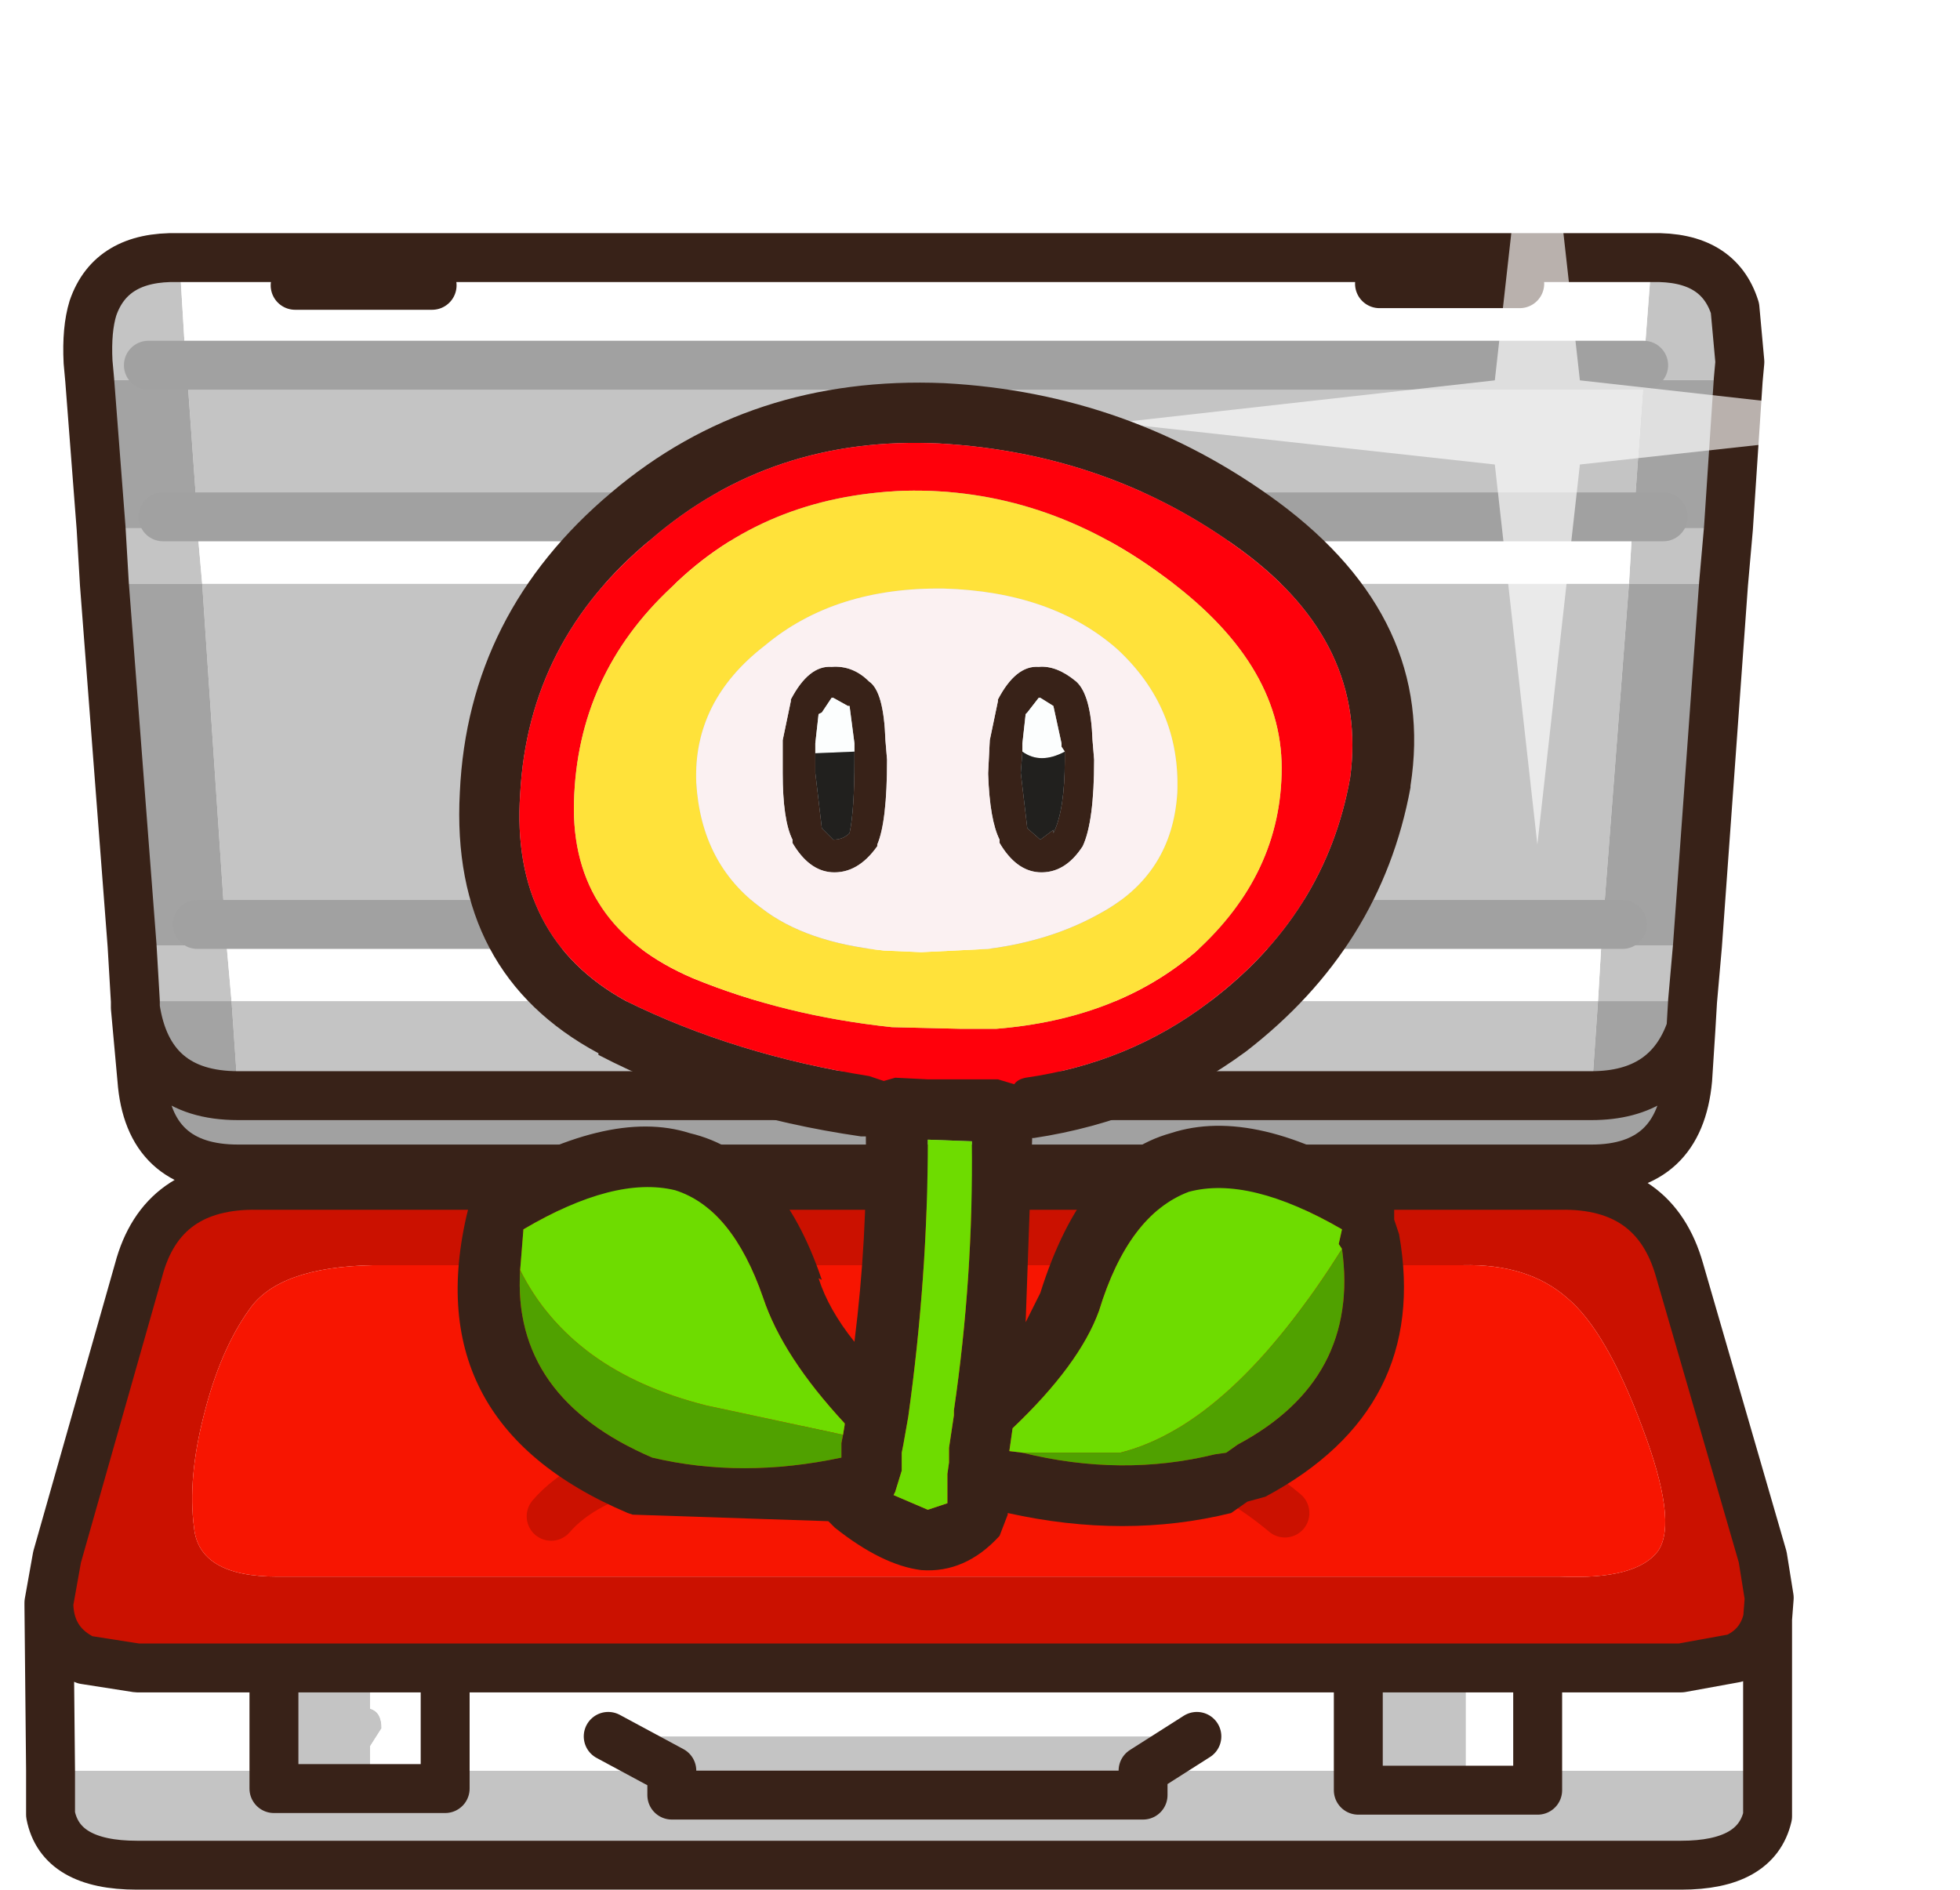 <?xml version="1.0" encoding="UTF-8" standalone="no"?>
<svg xmlns:ffdec="https://www.free-decompiler.com/flash" xmlns:xlink="http://www.w3.org/1999/xlink" ffdec:objectType="frame" height="173.85px" width="180.3px" xmlns="http://www.w3.org/2000/svg">
  <g transform="matrix(3.0, 0.0, 0.0, 3.0, 92.4, 85.8)">
    <use ffdec:characterId="2218" height="57.95" transform="matrix(1.0, 0.0, 0.0, 1.0, -30.05, -28.6)" width="59.35" xlink:href="#sprite0"/>
    <use ffdec:characterId="2122" height="36.4" id="arr_cl" transform="matrix(1.0, 0.0, 0.0, 1.0, -16.75, -16.85)" width="29.3" xlink:href="#sprite2"/>
    <use ffdec:characterId="787" height="34.0" id="telo" transform="matrix(1.375, 0.0, 0.0, 1.507, -30.805, -22.765)" width="40.8" xlink:href="#sprite3"/>
  </g>
  <defs>
    <g id="sprite0" transform="matrix(1.0, 0.0, 0.0, 1.0, 0.75, 7.9)">
      <use ffdec:characterId="2217" height="50.8" transform="matrix(1.0, 0.0, 0.0, 1.0, -0.75, -0.75)" width="54.25" xlink:href="#shape0"/>
      <filter id="filter0">
        <feColorMatrix in="SourceGraphic" result="filterResult0" type="matrix" values="0 0 0 0 1.0,0 0 0 0 1.0,0 0 0 0 1.0,0 0 0 1 0"/>
        <feConvolveMatrix divisor="25.0" in="filterResult0" kernelMatrix="1 1 1 1 1 1 1 1 1 1 1 1 1 1 1 1 1 1 1 1 1 1 1 1 1" order="5 5" result="filterResult1"/>
        <feConvolveMatrix divisor="25.0" in="filterResult1" kernelMatrix="1 1 1 1 1 1 1 1 1 1 1 1 1 1 1 1 1 1 1 1 1 1 1 1 1" order="5 5" result="filterResult2"/>
        <feConvolveMatrix divisor="25.0" in="filterResult2" kernelMatrix="1 1 1 1 1 1 1 1 1 1 1 1 1 1 1 1 1 1 1 1 1 1 1 1 1" order="5 5" result="filterResult3"/>
        <feComposite in="SourceGraphic" in2="filterResult3" operator="over" result="filterResult4"/>
        <feConvolveMatrix divisor="4.0" in="filterResult4" kernelMatrix="1 1 1 1" order="2 2" result="filterResult5"/>
        <feConvolveMatrix divisor="4.0" in="filterResult5" kernelMatrix="1 1 1 1" order="2 2" result="filterResult6"/>
        <feConvolveMatrix divisor="4.0" in="filterResult6" kernelMatrix="1 1 1 1" order="2 2" result="filterResult7"/>
      </filter>
      <use ffdec:characterId="366" filter="url(#filter0)" height="46.65" transform="matrix(0.555, 0.0, 0.0, 0.555, 32.709, -7.891)" width="46.65" xlink:href="#sprite1"/>
    </g>
    <g id="shape0" transform="matrix(1.0, 0.0, 0.0, 1.0, 0.75, 0.75)">
      <path d="M51.5 8.3 L51.35 10.0 48.45 10.0 48.55 8.3 51.5 8.3 M50.55 21.1 L50.4 22.8 47.5 22.8 47.6 21.1 50.55 21.1 M2.65 22.8 L2.55 21.1 5.45 21.1 5.4 20.45 47.65 20.45 5.4 20.45 4.7 10.0 1.7 10.0 1.6 8.3 4.55 8.3 4.55 7.95 4.25 3.75 1.25 3.75 1.2 3.2 Q1.15 2.2 1.35 1.55 1.9 -0.05 3.95 0.0 L4.0 0.0 4.2 3.3 4.25 3.75 48.9 3.75 48.9 3.3 49.15 0.0 Q51.2 -0.05 51.7 1.55 L51.85 3.2 51.8 3.75 48.9 3.75 48.6 7.95 48.55 8.3 4.55 8.3 4.7 10.0 48.45 10.0 47.65 20.45 47.6 21.1 5.45 21.1 5.6 22.8 2.65 22.8 M6.9 43.25 L9.85 43.25 9.85 44.5 Q10.2 44.6 10.2 45.1 L9.85 45.65 9.85 46.95 12.15 46.95 12.15 46.4 19.1 46.4 19.1 47.15 33.55 47.15 33.55 46.4 33.55 47.15 19.1 47.15 19.1 46.4 17.15 45.35 35.2 45.35 33.55 46.4 40.15 46.4 40.15 47.0 43.45 47.0 40.15 47.0 40.15 46.4 40.15 43.25 43.45 43.25 43.45 47.0 45.65 47.0 45.65 46.4 52.7 46.4 52.7 46.6 52.7 47.8 Q52.35 49.3 50.05 49.3 L2.7 49.3 Q0.35 49.3 0.05 47.75 L0.05 46.8 0.05 46.4 6.9 46.4 6.9 46.95 9.85 46.95 6.9 46.95 6.9 46.4 6.9 43.25 M47.5 22.8 L47.3 25.7 5.8 25.7 5.6 22.8 47.5 22.8 M3.05 3.3 L4.2 3.3 3.05 3.3 M48.6 7.95 L4.55 7.95 48.6 7.95" fill="#c4c4c4" fill-rule="evenodd" stroke="none"/>
      <path d="M51.8 3.75 L51.5 8.3 48.55 8.3 48.6 7.95 48.9 3.75 51.8 3.75 M51.35 10.0 L50.55 21.1 47.6 21.1 47.65 20.45 48.25 20.45 47.65 20.45 48.45 10.0 51.35 10.0 M50.4 22.8 L50.35 23.65 Q49.65 25.7 47.3 25.7 L47.5 22.8 50.4 22.8 M2.65 23.0 L2.65 22.8 5.6 22.8 5.8 25.7 Q3.05 25.7 2.65 23.0 M2.55 21.1 L1.7 10.0 4.7 10.0 5.4 20.45 5.45 21.1 2.55 21.1 M1.6 8.3 L1.25 3.75 4.25 3.75 4.55 7.95 4.55 8.3 1.6 8.3 M49.5 7.95 L48.6 7.95 49.5 7.95 M3.5 7.95 L4.55 7.95 3.5 7.95 M4.55 20.45 L5.4 20.45 4.55 20.45" fill="#a3a3a3" fill-rule="evenodd" stroke="none"/>
      <path d="M4.0 0.0 L49.15 0.0 48.9 3.3 48.9 3.75 4.25 3.75 4.2 3.3 48.9 3.3 4.2 3.3 4.0 0.0 M48.55 8.3 L48.45 10.0 4.7 10.0 4.55 8.3 48.55 8.3 M40.8 0.8 L45.1 0.8 40.8 0.8 M47.6 21.1 L47.5 22.8 5.6 22.8 5.45 21.1 47.6 21.1 M0.0 41.35 Q0.05 42.5 1.1 43.0 L2.7 43.25 6.9 43.25 6.9 46.4 0.05 46.4 0.0 41.35 M9.85 43.25 L12.15 43.25 40.15 43.25 40.15 46.4 33.55 46.4 35.2 45.35 17.15 45.35 19.1 46.4 12.15 46.4 12.15 46.95 9.85 46.95 9.85 45.65 10.2 45.1 Q10.2 44.6 9.85 44.5 L9.85 43.25 M43.45 43.25 L45.65 43.25 50.05 43.25 51.7 42.95 Q52.5 42.6 52.7 41.75 L52.7 46.4 45.65 46.4 45.65 43.25 45.65 46.4 45.65 47.0 43.45 47.0 43.45 43.25 M11.75 0.85 L7.55 0.85 11.75 0.85 M12.15 46.4 L12.15 43.25 12.15 46.4" fill="#ffffff" fill-rule="evenodd" stroke="none"/>
      <path d="M46.55 31.9 Q45.35 30.85 43.35 30.9 L9.95 30.9 Q7.05 30.95 6.15 32.25 5.25 33.5 4.75 35.5 4.25 37.45 4.45 38.95 4.6 40.45 7.0 40.45 L46.35 40.45 Q48.7 40.55 49.35 39.65 49.95 38.75 48.85 35.85 47.75 32.9 46.55 31.9 M0.0 41.35 L0.0 41.25 0.25 39.85 2.75 31.05 Q3.45 28.4 6.4 28.45 L46.35 28.45 Q49.25 28.4 50.0 31.05 L52.55 39.85 52.75 41.1 52.7 41.75 Q52.5 42.6 51.7 42.95 L50.05 43.25 45.65 43.25 43.45 43.25 40.15 43.25 12.15 43.25 9.85 43.25 6.9 43.25 2.7 43.25 1.1 43.0 Q0.05 42.5 0.0 41.35" fill="#cb1100" fill-rule="evenodd" stroke="none"/>
      <path d="M50.35 23.65 L50.25 25.2 Q50.0 27.95 47.3 27.95 L5.8 27.95 Q3.05 27.95 2.85 25.2 L2.65 23.0 Q3.05 25.7 5.8 25.7 L47.3 25.7 Q49.65 25.7 50.35 23.65" fill="#a1a1a1" fill-rule="evenodd" stroke="none"/>
      <path d="M46.55 31.9 Q47.75 32.9 48.85 35.85 49.95 38.75 49.35 39.65 48.7 40.55 46.35 40.45 L7.0 40.45 Q4.6 40.45 4.45 38.95 4.25 37.45 4.75 35.5 5.25 33.5 6.15 32.25 7.05 30.95 9.95 30.9 L43.35 30.9 Q45.35 30.85 46.55 31.9 M39.7 32.8 Q33.4 32.2 30.4 34.3 33.4 32.2 39.7 32.8 M37.9 38.5 Q34.45 35.6 30.3 36.7 34.45 35.6 37.9 38.5 M15.4 38.6 Q17.3 36.4 23.6 36.6 17.3 36.4 15.4 38.6 M23.1 34.3 Q20.1 31.3 14.0 33.4 20.1 31.3 23.1 34.3" fill="#f71501" fill-rule="evenodd" stroke="none"/>
      <path d="M51.8 3.75 L51.5 8.3 51.35 10.0 50.55 21.1 50.4 22.8 50.35 23.65 50.25 25.2 Q50.0 27.95 47.3 27.95 L5.8 27.95 Q3.05 27.95 2.85 25.2 L2.65 23.0 2.65 22.8 2.55 21.1 1.7 10.0 1.6 8.3 1.25 3.75 1.2 3.2 Q1.15 2.2 1.35 1.55 1.9 -0.05 3.95 0.0 L4.0 0.0 49.15 0.0 Q51.2 -0.05 51.7 1.55 L51.85 3.2 51.8 3.75 M45.1 0.8 L40.8 0.8 M52.7 41.75 L52.75 41.1 52.55 39.85 50.0 31.05 Q49.25 28.4 46.35 28.45 L6.4 28.45 Q3.45 28.4 2.75 31.05 L0.25 39.85 0.0 41.25 0.0 41.35 Q0.05 42.5 1.1 43.0 L2.7 43.25 6.9 43.25 9.85 43.25 12.15 43.25 40.15 43.25 43.45 43.25 45.65 43.25 50.05 43.25 51.7 42.95 Q52.5 42.6 52.7 41.75 L52.7 46.4 52.7 46.6 52.7 47.8 Q52.35 49.3 50.05 49.3 L2.7 49.3 Q0.35 49.3 0.05 47.75 L0.05 46.8 0.05 46.4 0.0 41.35 M45.65 43.25 L45.65 46.4 45.65 47.0 43.45 47.0 40.15 47.0 40.15 46.4 40.15 43.25 M33.55 46.4 L33.55 47.15 19.1 47.15 19.1 46.4 17.15 45.35 M12.15 46.4 L12.15 46.95 9.85 46.95 6.9 46.95 6.9 46.4 6.9 43.25 M47.3 25.7 Q49.65 25.7 50.35 23.65 M47.3 25.7 L5.8 25.7 Q3.05 25.7 2.65 23.0 M7.55 0.85 L11.75 0.85 M12.15 43.25 L12.15 46.4 M33.55 46.4 L35.2 45.35" fill="none" stroke="#382218" stroke-linecap="round" stroke-linejoin="round" stroke-width="1.5"/>
      <path d="M48.6 7.95 L49.5 7.95 M48.9 3.3 L4.2 3.3 3.05 3.3 M47.65 20.45 L48.25 20.45 M47.65 20.45 L5.4 20.45 4.55 20.45 M4.55 7.95 L48.6 7.95 M4.55 7.95 L3.5 7.95" fill="none" stroke="#a1a1a1" stroke-linecap="round" stroke-linejoin="round" stroke-width="1.5"/>
      <path d="M30.3 36.7 Q34.45 35.6 37.9 38.5 M30.4 34.3 Q33.4 32.2 39.7 32.8 M14.0 33.4 Q20.1 31.3 23.1 34.3 M23.6 36.6 Q17.3 36.4 15.4 38.6" fill="none" stroke="#cb1100" stroke-linecap="round" stroke-linejoin="round" stroke-width="1.5"/>
    </g>
    <g id="sprite1" transform="matrix(1.0, 0.0, 0.0, 1.0, 23.3, 23.3)">
      <use ffdec:characterId="365" height="46.65" transform="matrix(1.0, 0.0, 0.0, 1.0, -23.3, -23.3)" width="46.65" xlink:href="#shape1"/>
    </g>
    <g id="shape1" transform="matrix(1.0, 0.0, 0.0, 1.0, 23.3, 23.3)">
      <path d="M2.35 -2.3 L23.35 0.05 2.35 2.35 0.0 23.35 -2.35 2.35 -23.3 0.05 -2.35 -2.3 0.0 -23.3 2.35 -2.3" fill="#ffffff" fill-opacity="0.647" fill-rule="evenodd" stroke="none"/>
    </g>
    <g id="sprite2" transform="matrix(1.0, 0.0, 0.0, 1.0, 14.1, 19.45)">
      <use ffdec:characterId="2116" height="36.4" transform="matrix(1.0, 0.0, 0.0, 1.0, -14.1, -19.45)" width="29.3" xlink:href="#shape2"/>
    </g>
    <g id="shape2" transform="matrix(1.0, 0.0, 0.0, 1.0, 14.1, 19.45)">
      <path d="M9.95 -14.3 Q5.9 -17.3 0.65 -17.6 -4.5 -17.85 -8.2 -14.65 -11.95 -11.55 -12.2 -6.85 -12.5 -2.45 -8.95 -0.5 -5.6 1.15 -1.5 1.8 L-1.05 1.95 -0.7 1.85 0.3 1.9 2.45 1.9 2.95 2.05 Q3.05 1.9 3.3 1.85 6.45 1.4 8.9 -0.45 12.5 -3.15 13.25 -7.35 13.8 -11.45 9.95 -14.3 M5.35 -8.5 L5.4 -7.9 Q5.4 -6.0 5.05 -5.25 4.5 -4.4 3.7 -4.45 3.0 -4.5 2.5 -5.35 L2.5 -5.45 Q2.2 -6.05 2.15 -7.45 L2.15 -7.5 2.2 -8.5 2.45 -9.7 2.45 -9.75 Q3.0 -10.8 3.7 -10.75 4.25 -10.8 4.85 -10.3 5.3 -9.9 5.35 -8.5 M4.5 -8.15 L4.4 -8.3 4.4 -8.4 4.15 -9.55 3.75 -9.8 3.7 -9.8 3.35 -9.35 3.3 -9.3 3.2 -8.4 3.2 -8.15 3.15 -7.5 3.35 -5.8 3.75 -5.45 4.15 -5.75 4.15 -5.65 Q4.5 -6.35 4.5 -7.9 L4.5 -8.15 M15.1 -7.1 L15.1 -7.05 Q14.2 -2.15 10.05 1.05 7.2 3.15 3.55 3.7 L3.5 3.7 3.3 9.35 3.75 8.45 Q5.05 4.3 7.75 3.55 10.35 2.7 14.15 5.05 L14.6 5.65 14.6 6.2 14.75 6.65 Q15.7 12.0 10.65 14.7 L10.1 14.85 9.6 15.2 Q6.35 16.0 2.75 15.2 L2.75 15.25 2.5 15.9 Q1.45 17.05 0.1 16.95 -1.1 16.8 -2.55 15.65 L-2.75 15.45 -8.75 15.25 -8.9 15.2 Q-15.5 12.4 -13.75 5.7 L-13.4 5.1 Q-9.5 2.75 -7.0 3.55 -4.25 4.2 -2.95 8.05 L-3.05 8.0 Q-2.75 8.95 -1.95 9.95 -1.55 6.75 -1.6 3.65 L-1.75 3.65 Q-6.25 3.0 -9.8 1.15 L-9.8 1.1 Q-14.35 -1.35 -14.05 -6.9 -13.8 -12.4 -9.4 -16.1 -5.15 -19.7 0.8 -19.45 6.5 -19.15 11.05 -15.8 15.9 -12.2 15.1 -7.1 M13.0 7.1 L12.9 6.95 13.0 6.5 Q10.15 4.85 8.3 5.35 6.45 6.05 5.55 9.0 4.95 10.65 2.9 12.6 L2.8 13.3 3.2 13.35 Q6.25 14.1 9.1 13.4 L9.45 13.35 9.8 13.1 Q13.55 11.1 13.0 7.1 M1.65 3.8 L0.3 3.75 Q0.3 7.95 -0.3 12.25 L-0.45 13.1 -0.5 13.35 -0.5 13.9 -0.7 14.55 -0.75 14.65 0.3 15.1 0.9 14.9 0.9 14.0 0.95 13.65 0.95 13.2 1.1 12.2 1.1 12.05 Q1.7 7.95 1.65 3.8 M-1.95 -8.15 L-1.95 -8.3 -1.95 -8.4 -2.1 -9.55 -2.15 -9.55 -2.6 -9.8 -2.65 -9.8 -2.95 -9.35 -3.05 -9.3 -3.15 -8.4 -3.15 -8.1 -3.15 -7.5 -2.95 -5.8 -2.6 -5.45 Q-2.3 -5.45 -2.1 -5.65 -1.95 -6.35 -1.95 -7.9 L-1.95 -8.15 M-3.9 -9.75 Q-3.35 -10.8 -2.65 -10.75 -2.0 -10.8 -1.5 -10.3 -1.05 -10.0 -1.0 -8.5 L-0.95 -7.9 Q-0.95 -6.0 -1.25 -5.3 L-1.25 -5.25 Q-1.85 -4.4 -2.65 -4.45 -3.35 -4.5 -3.85 -5.35 L-3.85 -5.45 Q-4.15 -6.05 -4.15 -7.5 L-4.15 -8.45 -4.15 -8.5 -3.9 -9.7 -3.9 -9.75 M-2.3 12.8 L-2.25 12.5 -2.25 12.45 Q-4.15 10.4 -4.75 8.6 -5.7 5.85 -7.45 5.3 -9.3 4.85 -12.1 6.5 L-12.2 7.75 Q-12.45 11.65 -8.15 13.5 -5.4 14.15 -2.35 13.5 L-2.35 13.05 -2.3 12.8" fill="#382218" fill-rule="evenodd" stroke="none"/>
      <path d="M9.95 -14.3 Q13.8 -11.45 13.25 -7.35 12.5 -3.15 8.9 -0.45 6.45 1.4 3.3 1.85 3.05 1.9 2.95 2.05 L2.45 1.9 0.3 1.9 -0.7 1.85 -1.05 1.95 -1.5 1.8 Q-5.6 1.15 -8.95 -0.5 -12.5 -2.45 -12.2 -6.85 -11.95 -11.55 -8.2 -14.65 -4.5 -17.85 0.65 -17.6 5.9 -17.3 9.95 -14.3 M8.5 -2.0 Q11.15 -4.4 11.15 -7.65 11.15 -10.9 7.5 -13.55 3.85 -16.25 -0.4 -16.15 -4.7 -16.0 -7.55 -13.2 -10.45 -10.5 -10.55 -6.6 -10.65 -2.8 -6.9 -1.2 -4.1 -0.05 -0.8 0.3 L1.3 0.35 2.4 0.35 Q6.1 0.05 8.5 -2.0" fill="#ff000b" fill-rule="evenodd" stroke="none"/>
      <path d="M7.95 -6.9 Q8.05 -9.5 6.1 -11.3 4.1 -13.05 0.8 -13.15 -2.55 -13.2 -4.7 -11.4 -6.9 -9.7 -6.8 -7.2 -6.65 -4.7 -4.8 -3.35 -3.45 -2.3 -1.05 -2.05 L0.1 -2.0 2.15 -2.1 Q4.1 -2.35 5.6 -3.2 7.8 -4.4 7.95 -6.9 M8.5 -2.0 Q6.1 0.05 2.4 0.35 L1.3 0.35 -0.8 0.3 Q-4.1 -0.05 -6.9 -1.2 -10.65 -2.8 -10.55 -6.6 -10.45 -10.5 -7.55 -13.2 -4.7 -16.0 -0.4 -16.15 3.85 -16.25 7.5 -13.55 11.15 -10.9 11.15 -7.65 11.15 -4.4 8.5 -2.0" fill="#ffe23a" fill-rule="evenodd" stroke="none"/>
      <path d="M5.35 -8.5 Q5.3 -9.9 4.85 -10.3 4.25 -10.8 3.7 -10.75 3.0 -10.8 2.45 -9.75 L2.45 -9.7 2.2 -8.5 2.15 -7.5 2.15 -7.45 Q2.2 -6.05 2.5 -5.45 L2.5 -5.35 Q3.0 -4.5 3.7 -4.45 4.5 -4.4 5.05 -5.25 5.4 -6.0 5.4 -7.9 L5.35 -8.5 M7.95 -6.9 Q7.8 -4.4 5.6 -3.2 4.1 -2.35 2.15 -2.1 L0.1 -2.0 -1.05 -2.05 Q-3.45 -2.3 -4.8 -3.35 -6.65 -4.7 -6.8 -7.2 -6.9 -9.7 -4.7 -11.4 -2.55 -13.2 0.8 -13.15 4.1 -13.05 6.1 -11.3 8.05 -9.5 7.95 -6.9 M-3.9 -9.75 L-3.9 -9.7 -4.15 -8.5 -4.15 -8.45 -4.15 -7.5 Q-4.15 -6.05 -3.85 -5.45 L-3.85 -5.35 Q-3.35 -4.5 -2.65 -4.45 -1.85 -4.4 -1.25 -5.25 L-1.25 -5.3 Q-0.95 -6.0 -0.95 -7.9 L-1.0 -8.5 Q-1.05 -10.0 -1.5 -10.3 -2.0 -10.8 -2.65 -10.75 -3.35 -10.8 -3.9 -9.75" fill="#fbf1f2" fill-rule="evenodd" stroke="none"/>
      <path d="M3.2 -8.15 L3.2 -8.4 3.3 -9.3 3.35 -9.35 3.7 -9.8 3.75 -9.8 4.15 -9.55 4.4 -8.4 4.4 -8.3 4.5 -8.15 Q3.75 -7.75 3.2 -8.15 M-3.15 -8.1 L-3.15 -8.4 -3.05 -9.3 -2.95 -9.35 -2.65 -9.8 -2.6 -9.8 -2.15 -9.55 -2.1 -9.55 -1.95 -8.4 -1.95 -8.3 -1.95 -8.15 -3.15 -8.1" fill="#fcfefe" fill-rule="evenodd" stroke="none"/>
      <path d="M4.5 -8.15 L4.5 -7.9 Q4.5 -6.35 4.15 -5.65 L4.15 -5.75 3.75 -5.45 3.35 -5.8 3.15 -7.5 3.2 -8.15 Q3.75 -7.75 4.5 -8.15 M-1.95 -8.15 L-1.95 -7.9 Q-1.95 -6.35 -2.1 -5.65 -2.3 -5.45 -2.6 -5.45 L-2.95 -5.8 -3.15 -7.5 -3.15 -8.1 -1.95 -8.15" fill="#21201e" fill-rule="evenodd" stroke="none"/>
      <path d="M3.2 13.35 L2.8 13.3 2.9 12.6 Q4.95 10.65 5.55 9.0 6.45 6.05 8.3 5.35 10.15 4.85 13.0 6.5 L12.9 6.95 13.0 7.1 Q9.6 12.5 6.2 13.35 L3.2 13.35 M1.65 3.8 Q1.7 7.95 1.1 12.05 L1.1 12.2 0.95 13.2 0.95 13.65 0.9 14.0 0.9 14.9 0.3 15.1 -0.75 14.65 -0.7 14.55 -0.5 13.9 -0.5 13.35 -0.45 13.1 -0.3 12.25 Q0.3 7.95 0.3 3.75 L1.65 3.8 M-12.2 7.75 L-12.1 6.5 Q-9.3 4.85 -7.45 5.3 -5.7 5.85 -4.75 8.6 -4.15 10.4 -2.25 12.45 L-2.25 12.5 -2.3 12.8 -6.5 11.9 Q-10.65 10.85 -12.2 7.75" fill="#6edc00" fill-rule="evenodd" stroke="none"/>
      <path d="M13.0 7.1 Q13.55 11.1 9.8 13.1 L9.45 13.35 9.1 13.4 Q6.25 14.1 3.2 13.35 L6.2 13.35 Q9.6 12.5 13.0 7.1 M-2.3 12.8 L-2.35 13.05 -2.35 13.5 Q-5.4 14.15 -8.15 13.5 -12.45 11.65 -12.2 7.75 -10.65 10.85 -6.5 11.9 L-2.3 12.8" fill="#50a100" fill-rule="evenodd" stroke="none"/>
    </g>
    <g id="sprite3" transform="matrix(1.0, 0.0, 0.0, 1.0, 20.4, 17.0)">
      <use ffdec:characterId="786" height="34.0" transform="matrix(1.0, 0.0, 0.0, 1.0, -20.4, -17.0)" width="40.8" xlink:href="#shape3"/>
    </g>
    <g id="shape3" transform="matrix(1.0, 0.0, 0.0, 1.0, 20.4, 17.0)">
      <path d="M20.4 17.0 L-20.4 17.0 -20.4 -17.0 20.4 -17.0 20.4 17.0" fill="#00cc99" fill-opacity="0.0" fill-rule="evenodd" stroke="none"/>
    </g>
  </defs>
</svg>
